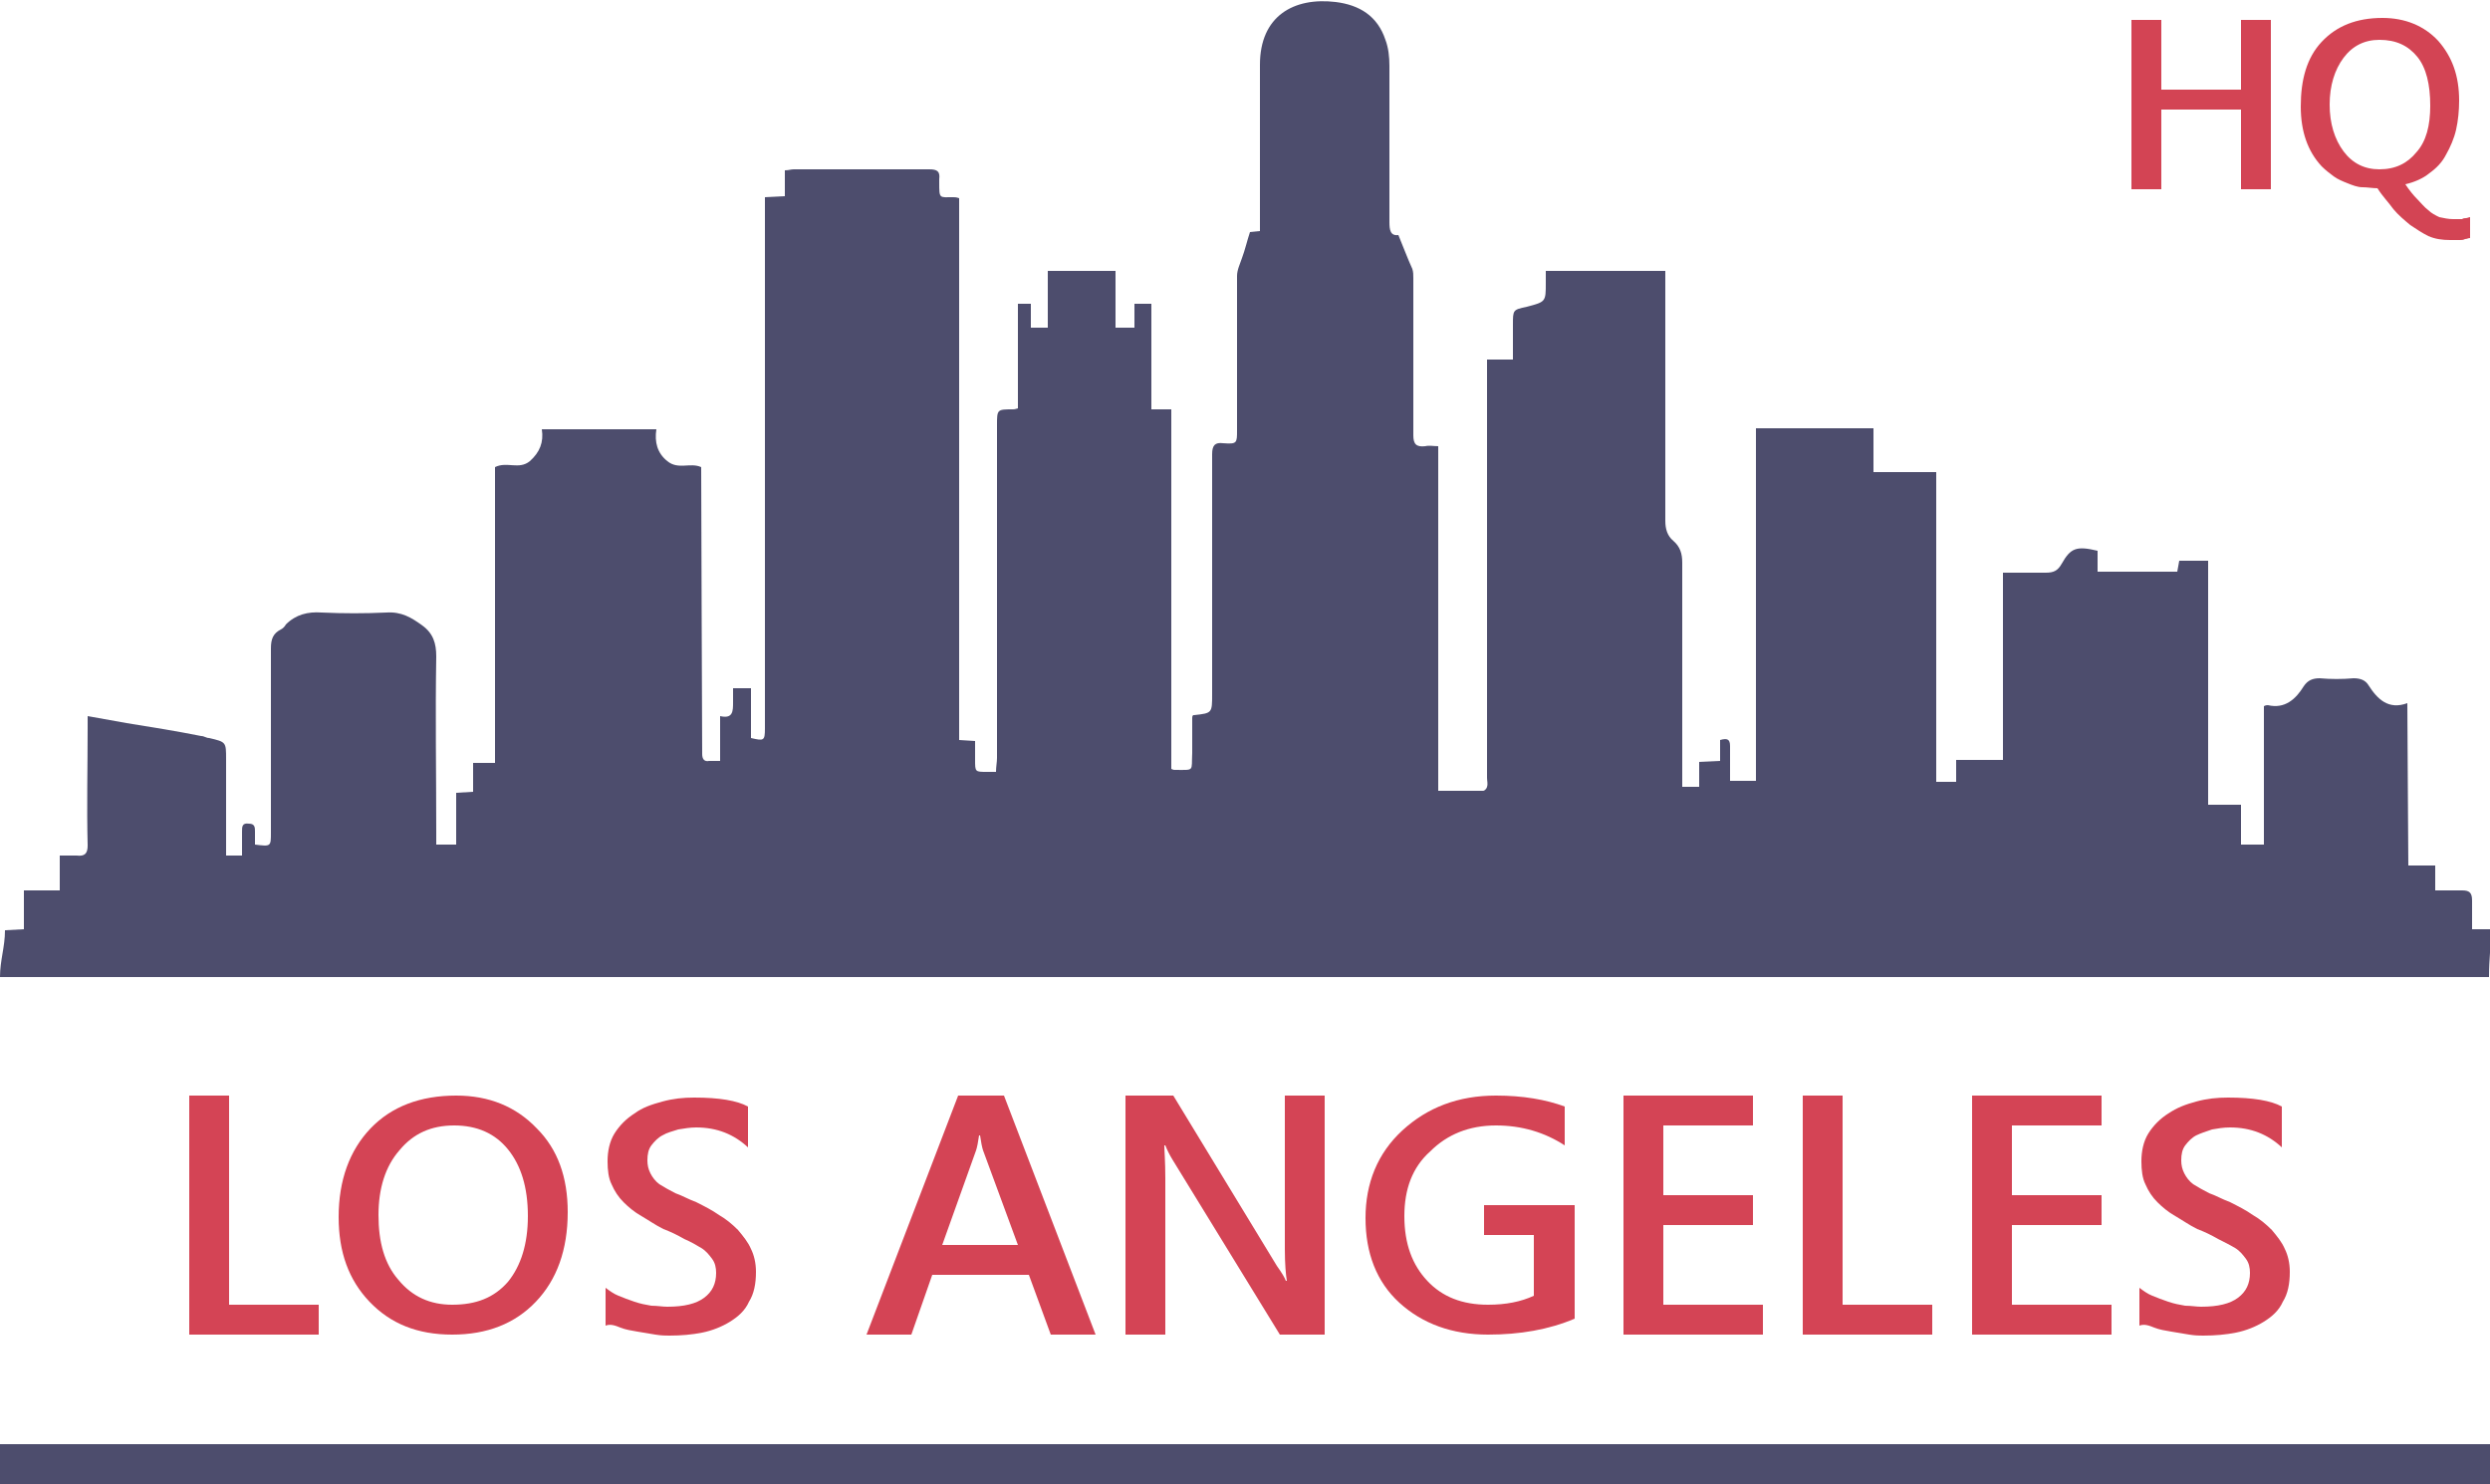 <?xml version="1.0" encoding="utf-8"?>
<!-- Generator: Adobe Illustrator 22.0.1, SVG Export Plug-In . SVG Version: 6.00 Build 0)  -->
<svg version="1.1" id="Layer_1" xmlns="http://www.w3.org/2000/svg" xmlns:xlink="http://www.w3.org/1999/xlink" x="0px" y="0px"
	 width="250px" height="149px" viewBox="0 0 250 149" style="enable-background:new 0 0 250 149;" xml:space="preserve">
<style type="text/css">
	.st0{fill-rule:evenodd;clip-rule:evenodd;fill:#4D4D6D;}
	.st1{fill-rule:evenodd;clip-rule:evenodd;fill:#D44455;}
	.st2{fill-rule:evenodd;clip-rule:evenodd;fill:#D34454;}
</style>
<path class="st0" d="M101.8,30.5h1.7v2.4h1.7v-5.7h6.8v5.7h1.9v-2.4h1.7v10.6h2v36.1c0.2,0.1,0.3,0.1,0.3,0.1c2.1,0,1.7,0.2,1.8-1.7
	c0-1.2,0-2.4,0-3.5c0-0.1,0-0.2,0.1-0.3c0,0,0.1,0,0.1,0c1.8-0.2,1.8-0.2,1.8-2.1c0-8,0-16.1,0-24.1c0-0.9,0.3-1.2,1.1-1.1
	c1.4,0.1,1.4,0,1.4-1.3c0-5.2,0-10.3,0-15.5c0-0.6,0.3-1.2,0.5-1.8c0.3-0.8,0.5-1.7,0.8-2.6l1-0.1v-1c0-5.2,0-10.5,0-15.7
	c0-4.9,3.4-6.8,7.6-6.3c2.4,0.3,4.2,1.4,5,3.8c0.3,0.8,0.4,1.7,0.4,2.6c0,5.2,0,10.4,0,15.7c0,0.8,0.1,1.4,0.9,1.3
	c0.5,1.2,0.9,2.3,1.4,3.4c0.1,0.3,0.1,0.6,0.1,0.9c0,5.3,0,10.6,0,15.8c0,0.9,0.3,1.2,1.2,1.1c0.4-0.1,0.8,0,1.3,0v34.6
	c1.6,0,3,0,4.5,0c0.2,0,0.4-0.3,0.4-0.4c0.1-0.3,0-0.6,0-0.9V37.4v-1.3h2.6v-3.5c0-1.5,0-1.5,1.4-1.8c1.9-0.5,1.9-0.5,1.9-2.4v-1.2
	h12v1.1c0,8,0,16,0,24c0,0.8,0.2,1.5,0.8,2c0.7,0.6,0.9,1.3,0.9,2.2c0,7.2,0,14.3,0,21.4V79h1.7v-2.5l2.1-0.1v-2.1
	c0.7-0.2,1-0.1,1,0.6c0,1.1,0,2.3,0,3.5h2.6V43h11.8v4.4h6.3v31.1h2v-2.2h4.7V57.5c1.5,0,2.9,0,4.3,0c0.8,0,1.2-0.2,1.6-0.9
	c0.9-1.6,1.5-1.8,3.6-1.3v2.1h8l0.2-1.1h2.9v24.5h3.3v4h2.3V70.9c0.2-0.1,0.3-0.1,0.4-0.1c1.7,0.4,2.8-0.6,3.6-1.9
	c0.4-0.6,0.9-0.8,1.6-0.8c1.1,0.1,2.3,0.1,3.4,0c0.7,0,1.2,0.2,1.5,0.7c0.9,1.4,2,2.5,3.9,1.8c0,2.1,0.1,14.9,0.1,16.3h2.7v2.5
	c1,0,1.9,0,2.7,0c0.7,0,1,0.2,1,1c0,0.9,0,1.8,0,2.9h1.9c0,1.7-0.2,3-0.2,4.8H0c0-1.7,0.5-3,0.5-4.7l1.9-0.1v-3.9h3.6v-3.5
	c0.6,0,1.2,0,1.7,0c0.8,0.1,1.1-0.2,1.1-1c-0.1-4,0-7.9,0-11.9v-1.1l3.9,0.7c2.5,0.4,5,0.8,7.5,1.3c0.3,0,0.5,0.2,0.8,0.2
	c1.7,0.4,1.7,0.4,1.7,2.1v8.6c0,0.4,0,0.7,0,1.1h1.6c0-0.8,0-1.7,0-2.4c0-0.5,0-0.9,0.7-0.8c0.6,0,0.6,0.4,0.6,0.8
	c0,0.4,0,0.8,0,1.3c1.6,0.2,1.6,0.2,1.6-1.2c0-6.2,0-12.3,0-18.5c0-0.9,0.2-1.5,1-1.9c0.2-0.1,0.4-0.3,0.5-0.5c1-1,2.2-1.3,3.6-1.2
	c2.2,0.1,4.3,0.1,6.5,0c1.5-0.1,2.5,0.5,3.6,1.3c1.1,0.8,1.4,1.8,1.4,3.1c-0.1,5.9,0,11.7,0,17.6v1.3h2v-5.2l1.7-0.1v-2.9h2.2V46.9
	c1.2-0.6,2.4,0.3,3.5-0.6c1-0.9,1.4-1.9,1.2-3.2h11.5c-0.2,1.3,0.1,2.4,1.1,3.2c1.1,0.9,2.3,0.1,3.4,0.6c0,5.9,0.1,26,0.1,28.8
	c0,0.5,0.2,0.8,0.7,0.7c0.3,0,0.7,0,1.1,0v-4.5c1.3,0.3,1.3-0.5,1.3-1.4c0-0.4,0-0.9,0-1.4h1.8v5c1.3,0.3,1.4,0.3,1.4-1v-52v-1.3
	l2-0.1v-2.6c0.4,0,0.6-0.1,0.9-0.1c4.5,0,9,0,13.6,0c0.8,0,1.1,0.2,1,1c0,0.1,0,0.2,0,0.3c0,1.7,0,1.5,1.4,1.5c0.2,0,0.3,0,0.6,0.1
	v54.4l1.6,0.1v1.9c0,1.2,0,1.2,1.2,1.2h0.9c0-0.5,0.1-1,0.1-1.4V42.7c0-1.6,0-1.6,1.6-1.6c0.1,0,0.2,0,0.5-0.1V30.5z"/>
<rect y="145" class="st0" width="250" height="4"/>
<g>
	<polygon class="st1" points="32,131 23,131 23,110 19,110 19,134 32,134 	"/>
	<path class="st1" d="M51,115.4c1.3,1.6,2,3.8,2,6.7c0,2.8-0.7,5-2,6.6c-1.4,1.6-3.2,2.3-5.6,2.3c-2.2,0-4-0.8-5.4-2.5
		c-1.4-1.6-2-3.8-2-6.5c0-2.7,0.7-4.9,2.1-6.5c1.4-1.7,3.2-2.5,5.5-2.5C47.9,113,49.7,113.8,51,115.4z M53.8,130.7
		c2.1-2.2,3.2-5.2,3.2-9c0-3.5-1-6.3-3.1-8.4c-2.1-2.2-4.8-3.3-8.1-3.3c-3.6,0-6.5,1.1-8.6,3.3c-2.1,2.2-3.2,5.2-3.2,8.9
		c0,3.5,1,6.3,3.1,8.5c2.1,2.2,4.8,3.3,8.3,3.3C48.9,134,51.7,132.9,53.8,130.7z"/>
	<path class="st1" d="M62.3,133.3c0.5,0.2,1.1,0.3,1.7,0.4c0.6,0.1,1.2,0.2,1.8,0.3c0.6,0.1,1.1,0.1,1.4,0.1c1.2,0,2.3-0.1,3.3-0.3
		s2-0.6,2.8-1.1c0.8-0.5,1.5-1.1,1.9-2c0.5-0.8,0.7-1.8,0.7-3c0-0.9-0.2-1.7-0.5-2.3c-0.3-0.7-0.8-1.3-1.3-1.9
		c-0.6-0.6-1.2-1.1-1.9-1.5c-0.7-0.5-1.5-0.9-2.3-1.3c-0.8-0.3-1.5-0.7-2.1-0.9c-0.6-0.3-1.1-0.6-1.6-0.9c-0.4-0.3-0.7-0.7-0.9-1.1
		c-0.2-0.4-0.3-0.8-0.3-1.3c0-0.6,0.1-1.1,0.4-1.5c0.3-0.4,0.7-0.8,1.1-1c0.5-0.3,1-0.4,1.6-0.6c0.6-0.1,1.2-0.2,1.8-0.2
		c2.1,0,3.8,0.7,5.2,2v-4.1c-1.1-0.6-2.9-0.9-5.4-0.9c-1.1,0-2.1,0.1-3.2,0.4s-2,0.6-2.8,1.2c-0.8,0.5-1.5,1.2-2,2
		c-0.5,0.8-0.7,1.8-0.7,2.8c0,0.9,0.1,1.7,0.4,2.3c0.3,0.7,0.7,1.3,1.2,1.8c0.5,0.5,1.1,1,1.8,1.4c0.7,0.4,1.4,0.9,2.2,1.3
		c0.8,0.3,1.4,0.6,2.1,1c0.7,0.3,1.2,0.6,1.7,0.9c0.5,0.3,0.8,0.7,1.1,1.1c0.3,0.4,0.4,0.9,0.4,1.4c0,1.1-0.4,1.9-1.2,2.5
		c-0.8,0.6-2,0.9-3.7,0.9c-0.5,0-1-0.1-1.6-0.1c-0.6-0.1-1.1-0.2-1.7-0.4c-0.6-0.2-1.1-0.4-1.6-0.6s-0.9-0.5-1.3-0.8v3.8
		C61.3,132.9,61.8,133.1,62.3,133.3z"/>
	<path class="st1" d="M94.6,125l3.4-9.5c0.1-0.3,0.2-0.8,0.3-1.5h0.1c0.1,0.7,0.2,1.2,0.3,1.5l3.5,9.5H94.6z M100.8,110h-4.6L87,134
		h4.5l2.1-6h9.7l2.2,6h4.5L100.8,110z"/>
	<path class="st1" d="M133,110h-4v15.4c0,1.5,0.1,2.6,0.2,3.2h-0.1c-0.1-0.3-0.4-0.8-0.9-1.5L117.8,110H113v24h4v-15.7
		c0-1.7-0.1-2.8-0.1-3.3h0.1c0.2,0.5,0.4,0.9,0.7,1.4l10.8,17.6h4.5V110z"/>
	<path class="st1" d="M158,121h-9v3h5v6.1c-1.3,0.6-2.8,0.9-4.6,0.9c-2.6,0-4.6-0.8-6.1-2.4c-1.5-1.6-2.3-3.7-2.3-6.5
		c0-2.7,0.8-4.9,2.6-6.5c1.7-1.7,3.9-2.6,6.6-2.6c2.6,0,4.9,0.7,6.9,2v-3.9c-1.9-0.7-4.2-1.1-6.9-1.1c-3.8,0-6.9,1.2-9.4,3.5
		s-3.7,5.3-3.7,8.8c0,3.5,1.1,6.4,3.4,8.5c2.3,2.1,5.3,3.2,8.9,3.2c3.2,0,6.1-0.5,8.7-1.6V121z"/>
	<polygon class="st1" points="177,131 167,131 167,123 176,123 176,120 167,120 167,113 176,113 176,110 163,110 163,134 177,134 	
		"/>
	<polygon class="st1" points="194,131 185,131 185,110 181,110 181,134 194,134 	"/>
	<polygon class="st1" points="212,131 202,131 202,123 211,123 211,120 202,120 202,113 211,113 211,110 198,110 198,134 212,134 	
		"/>
	<path class="st1" d="M216.3,133.3c0.5,0.2,1.1,0.3,1.7,0.4c0.6,0.1,1.2,0.2,1.8,0.3c0.6,0.1,1.1,0.1,1.4,0.1c1.2,0,2.3-0.1,3.3-0.3
		s2-0.6,2.8-1.1c0.8-0.5,1.5-1.1,1.9-2c0.5-0.8,0.7-1.8,0.7-3c0-0.9-0.2-1.7-0.5-2.3c-0.3-0.7-0.8-1.3-1.3-1.9
		c-0.6-0.6-1.2-1.1-1.9-1.5c-0.7-0.5-1.5-0.9-2.3-1.3c-0.8-0.3-1.5-0.7-2.1-0.9c-0.6-0.3-1.1-0.6-1.6-0.9c-0.4-0.3-0.7-0.7-0.9-1.1
		c-0.2-0.4-0.3-0.8-0.3-1.3c0-0.6,0.1-1.1,0.4-1.5c0.3-0.4,0.7-0.8,1.1-1s1-0.4,1.6-0.6c0.6-0.1,1.1-0.2,1.8-0.2
		c2.1,0,3.8,0.7,5.2,2v-4.1c-1.1-0.6-2.9-0.9-5.4-0.9c-1.1,0-2.1,0.1-3.2,0.4s-1.9,0.6-2.8,1.2c-0.8,0.5-1.5,1.2-2,2
		c-0.5,0.8-0.7,1.8-0.7,2.8c0,0.9,0.1,1.7,0.4,2.3c0.3,0.7,0.7,1.3,1.2,1.8c0.5,0.5,1.1,1,1.8,1.4c0.7,0.4,1.4,0.9,2.2,1.3
		c0.8,0.3,1.4,0.6,2.1,1c0.6,0.3,1.2,0.6,1.7,0.9c0.5,0.3,0.8,0.7,1.1,1.1c0.3,0.4,0.4,0.9,0.4,1.4c0,1.1-0.4,1.9-1.2,2.5
		c-0.8,0.6-2,0.9-3.7,0.9c-0.5,0-1-0.1-1.6-0.1c-0.6-0.1-1.1-0.2-1.7-0.4c-0.6-0.2-1.1-0.4-1.6-0.6s-0.9-0.5-1.3-0.8v3.8
		C215.3,132.9,215.8,133.1,216.3,133.3z"/>
</g>
<g>
	<polygon class="st2" points="228,2 225,2 225,9 217,9 217,2 214,2 214,19 217,19 217,11 225,11 225,19 228,19 	"/>
	<path class="st2" d="M242.7,5.7c0.9,1.1,1.3,2.8,1.3,4.9c0,2-0.4,3.6-1.4,4.7c-0.9,1.1-2.1,1.7-3.7,1.7c-1.5,0-2.7-0.6-3.6-1.8
		c-0.9-1.2-1.4-2.8-1.4-4.7c0-1.9,0.5-3.5,1.4-4.7c0.9-1.2,2.1-1.8,3.6-1.8C240.6,4,241.8,4.6,242.7,5.7z M240.3,21
		c0.5,0.6,1.1,1.1,1.7,1.6c0.6,0.4,1.2,0.8,1.8,1.1c0.7,0.3,1.4,0.4,2.2,0.4c0.1,0,0.3,0,0.5,0c0.2,0,0.4,0,0.5,0
		c0.2,0,0.3,0,0.5-0.1c0.2,0,0.3-0.1,0.5-0.1v-2.1c-0.1,0-0.3,0.1-0.4,0.1c-0.1,0-0.3,0-0.4,0.1l-0.5,0c-0.1,0-0.3,0-0.4,0
		c-0.5,0-0.9-0.1-1.4-0.2c-0.4-0.2-0.8-0.4-1.1-0.7c-0.4-0.3-0.7-0.7-1.1-1.1c-0.4-0.4-0.8-0.9-1.2-1.5c0.9-0.2,1.8-0.6,2.4-1.1
		c0.7-0.5,1.3-1.1,1.7-1.9c0.4-0.7,0.8-1.6,1-2.5c0.2-0.9,0.3-1.9,0.3-2.9c0-2.5-0.7-4.4-2.1-6c-1.4-1.5-3.3-2.3-5.6-2.3
		c-2.6,0-4.6,0.8-6.1,2.4S231,8,231,10.7c0,2.5,0.7,4.5,2.1,6c0.4,0.4,0.8,0.7,1.2,1c0.4,0.3,0.9,0.5,1.4,0.7c0.5,0.2,1,0.4,1.5,0.4
		s1,0.1,1.5,0.1C239.2,19.7,239.8,20.3,240.3,21z"/>
</g>
</svg>
